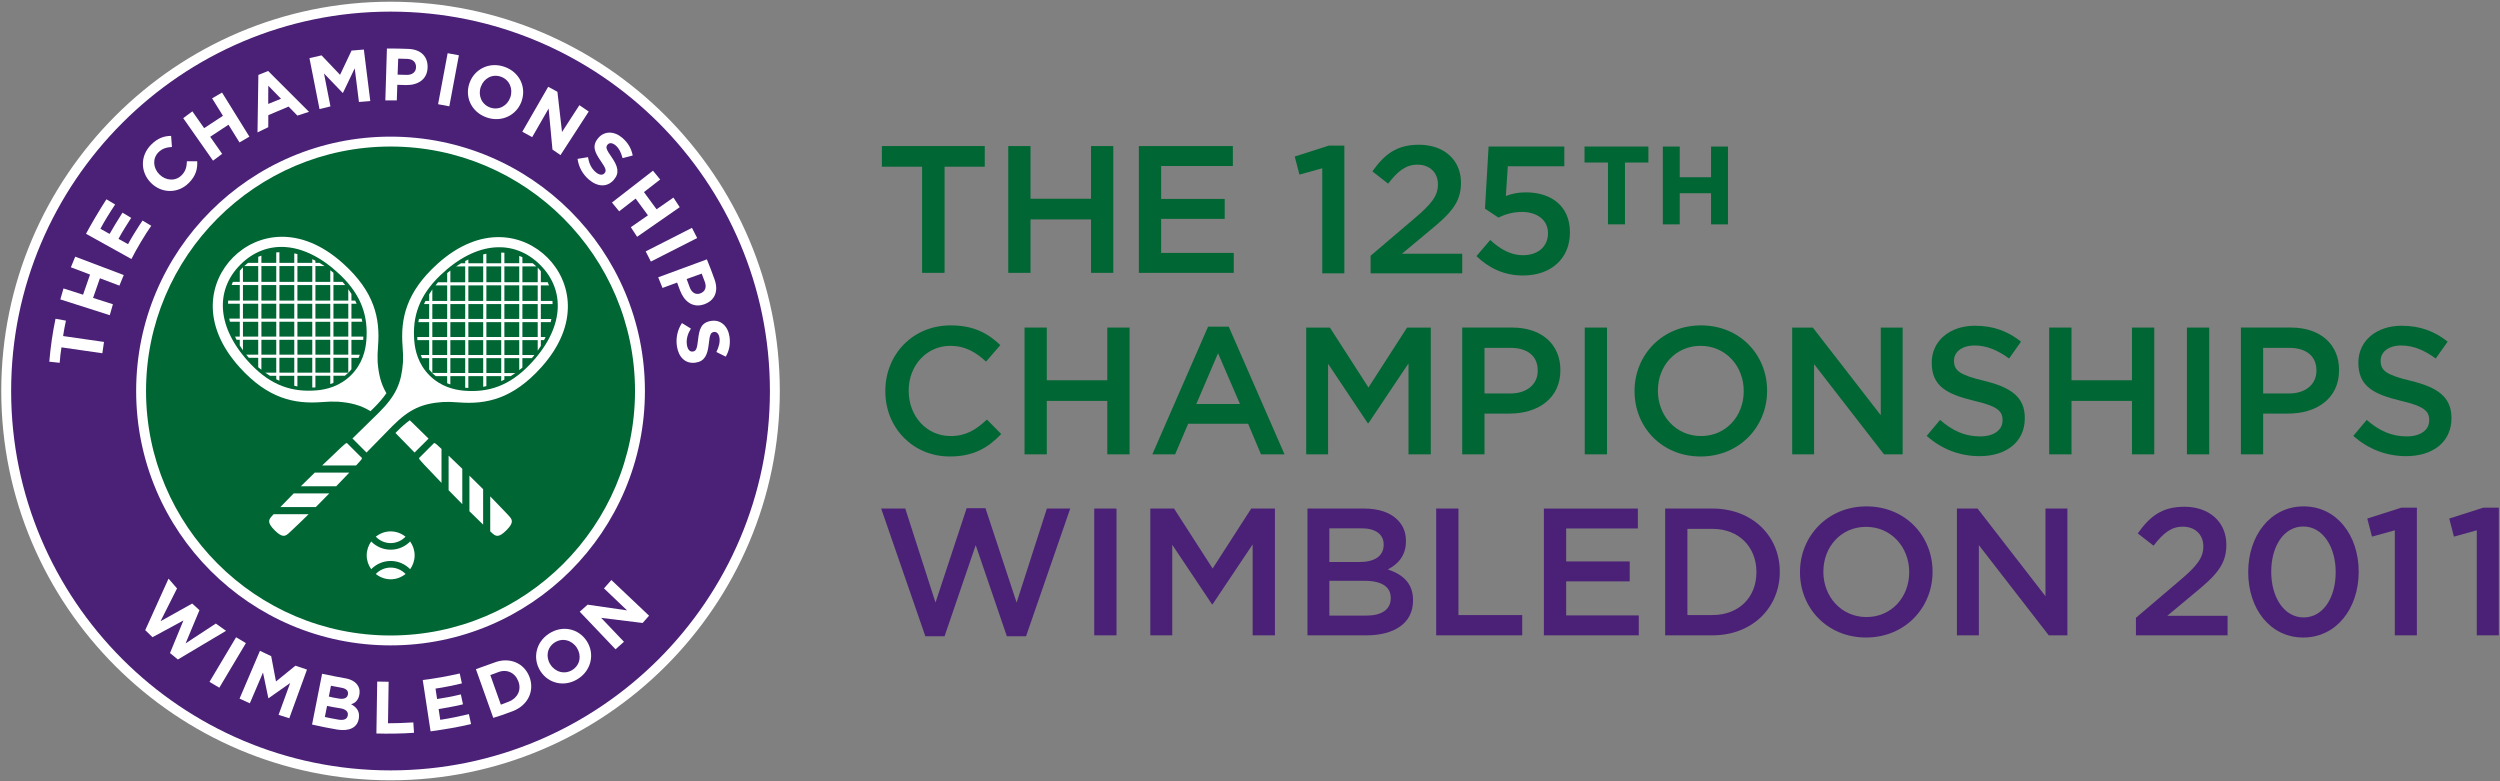 <?xml version="1.0" encoding="UTF-8" standalone="no"?>
<!-- Created with Inkscape (http://www.inkscape.org/) -->

<svg
   xmlns:dc="http://purl.org/dc/elements/1.1/"
   xmlns:cc="http://creativecommons.org/ns#"
   xmlns:rdf="http://www.w3.org/1999/02/22-rdf-syntax-ns#"
   xmlns:svg="http://www.w3.org/2000/svg"
   xmlns="http://www.w3.org/2000/svg"
   xmlns:sodipodi="http://sodipodi.sourceforge.net/DTD/sodipodi-0.dtd"
   xmlns:inkscape="http://www.inkscape.org/namespaces/inkscape"
   width="1000"
   height="312.42"
   id="svg4218"
   version="1.1"
   inkscape:version="0.48.5 r10040"
   sodipodi:docname="A.svg">
  <rect width="100%" height="100%" fill="#808080" stroke="none"/>
  <defs
     id="defs4220">
    <clipPath
       clipPathUnits="userSpaceOnUse"
       id="clipPath9895">
      <path
         inkscape:connector-curvature="0"
         d="m 1099.842,34.016 56.692,0 0,180.396 -56.692,0 0,-180.396 z"
         id="path9897" />
    </clipPath>
  </defs>
  <sodipodi:namedview
     id="base"
     pagecolor="#ffffff"
     bordercolor="#666666"
     borderopacity="1.0"
     inkscape:pageopacity="0.0"
     inkscape:pageshadow="2"
     inkscape:zoom="0.57558594"
     inkscape:cx="641.15585"
     inkscape:cy="18.851898"
     inkscape:document-units="px"
     inkscape:current-layer="layer1"
     showgrid="false"
     fit-margin-left="0.5"
     fit-margin-bottom="0.5"
     fit-margin-top="0.5"
     fit-margin-right="0.5"
     inkscape:window-width="1054"
     inkscape:window-height="1039"
     inkscape:window-x="859"
     inkscape:window-y="-21"
     inkscape:window-maximized="0" />
  <g
     inkscape:label="Layer 1"
     inkscape:groupmode="layer"
     id="layer1"
     transform="translate(-20.336,281.855)">
    <g
       id="g9879"
       transform="matrix(0,5.538,5.538,0,389.174,-215.173)">
      <path
         d="m 0,0 0,-2.905 -1.491,0 0,7.431 1.491,0 0,-2.903 7.666,0 L 7.666,0 0,0 z"
         style="fill:#006633;fill-opacity:1;fill-rule:nonzero;stroke:none"
         id="path9881"
         inkscape:connector-curvature="0" />
    </g>
    <g
       id="g9883"
       transform="matrix(0,5.538,5.538,0,423.64,-223.429)">
      <path
         d="m 0,0 0,1.608 3.806,0 0,4.37 -3.806,0 0,1.608 9.157,0 0,-1.608 -3.859,0 0,-4.37 3.859,0 L 9.157,0 0,0 z"
         style="fill:#006633;fill-opacity:1;fill-rule:nonzero;stroke:none"
         id="path9885"
         inkscape:connector-curvature="0" />
    </g>
    <g
       id="g9887"
       transform="matrix(0,5.538,5.538,0,475.877,-223.429)">
      <path
         d="m 0,0 0,6.79 1.439,0 0,-5.18 2.381,0 0,4.591 1.439,0 0,-4.591 2.459,0 0,5.246 1.439,0 L 9.157,0 0,0 z"
         style="fill:#006633;fill-opacity:1;fill-rule:nonzero;stroke:none"
         id="path9889"
         inkscape:connector-curvature="0" />
    </g>
    <g
       id="g9891"
       transform="matrix(0,5.538,5.538,0,-167.539,-6372.094)">
      <g
         id="g9893"
         clip-path="url(#clipPath9895)">
        <g
           id="g9899"
           transform="translate(1155.719,62.133)">
          <path
             d="m 0,0 c 0,-15.333 -12.428,-27.761 -27.759,-27.761 -15.331,0 -27.759,12.428 -27.759,27.761 0,15.33 12.428,27.758 27.759,27.758 C -12.428,27.758 0,15.33 0,0"
             style="fill:#4b2177;fill-opacity:1;fill-rule:nonzero;stroke:none"
             id="path9901"
             inkscape:connector-curvature="0" />
        </g>
        <g
           id="g9903"
           transform="translate(1100.557,62.133)">
          <path
             d="m 0,0 c 0,-15.11 12.292,-27.404 27.403,-27.404 15.11,0 27.402,12.294 27.402,27.404 0,15.109 -12.292,27.401 -27.402,27.401 C 12.292,27.401 0,15.109 0,0 m 55.52,0 c 0,-15.505 -12.614,-28.117 -28.117,-28.117 -15.504,0 -28.118,12.612 -28.118,28.117 0,15.504 12.614,28.116 28.118,28.116 C 42.906,28.116 55.52,15.504 55.52,0"
             style="fill:#ffffff;fill-opacity:1;fill-rule:nonzero;stroke:none"
             id="path9905"
             inkscape:connector-curvature="0" />
        </g>
        <g
           id="g9907"
           transform="translate(1145.975,62.131)">
          <path
             d="m 0,0 c 0,-9.932 -8.08,-18.014 -18.016,-18.014 -9.933,0 -18.015,8.082 -18.015,18.014 0,9.935 8.082,18.017 18.015,18.017 C -8.08,18.017 0,9.935 0,0"
             style="fill:#006633;fill-opacity:1;fill-rule:nonzero;stroke:none"
             id="path9909"
             inkscape:connector-curvature="0" />
        </g>
        <g
           id="g9911"
           transform="translate(1109.587,62.131)">
          <path
             d="m 0,0 c 0,-10.146 8.226,-18.372 18.371,-18.372 10.149,0 18.375,8.226 18.375,18.372 0,10.148 -8.226,18.375 -18.375,18.375 C 8.226,18.375 0,10.148 0,0 m 0.715,0 c 0,9.739 7.922,17.66 17.656,17.66 9.738,0 17.66,-7.921 17.66,-17.66 0,-9.735 -7.922,-17.658 -17.66,-17.658 C 8.637,-17.658 0.715,-9.735 0.715,0"
             style="fill:#ffffff;fill-opacity:1;fill-rule:nonzero;stroke:none"
             id="path9913"
             inkscape:connector-curvature="0" />
        </g>
        <g
           id="g9915"
           transform="translate(1141.513,46.097)">
          <path
             d="M 0,0 0.707,0.614 3.075,-0.577 1.798,1.709 2.276,2.235 4.677,1.232 3.243,3.415 3.768,4.155 5.839,0.674 5.374,0.107 3.022,1.075 4.229,-1.157 3.72,-1.682 0,0 z"
             style="fill:#ffffff;fill-opacity:1;fill-rule:nonzero;stroke:none"
             id="path9917"
             inkscape:connector-curvature="0" />
        </g>
        <g
           id="g9919"
           transform="translate(1145.746,50.976)">
          <path
             d="M 0,0 0.422,0.709 3.644,-1.211 3.222,-1.92 0,0 z"
             style="fill:#ffffff;fill-opacity:1;fill-rule:nonzero;stroke:none"
             id="path9921"
             inkscape:connector-curvature="0" />
        </g>
        <g
           id="g9923"
           transform="translate(1146.726,52.7)">
          <path
             d="M 0,0 0.385,0.812 2.214,1.159 1.075,2.561 1.356,3.398 4.872,2.119 4.624,1.346 2.325,2.183 3.421,0.626 3.413,0.606 1.567,0.221 3.791,-0.73 3.452,-1.472 0,0 z"
             style="fill:#ffffff;fill-opacity:1;fill-rule:nonzero;stroke:none"
             id="path9925"
             inkscape:connector-curvature="0" />
        </g>
        <g
           id="g9927"
           transform="translate(1150.175,58.409)">
          <path
             d="m 0,0 c 0.06,0.349 -0.031,0.606 -0.306,0.647 l -0.01,0.002 C -0.562,0.684 -0.723,0.529 -0.785,0.17 -0.847,-0.19 -0.903,-0.475 -0.926,-0.581 -0.823,-0.604 -0.227,-0.715 -0.147,-0.734 -0.085,-0.508 -0.06,-0.349 0,0 M 1.528,0 C 1.579,0.36 1.484,0.597 1.209,0.637 L 1.197,0.639 C 0.949,0.674 0.765,0.496 0.703,0.099 0.657,-0.207 0.591,-0.577 0.529,-0.862 0.649,-0.887 1.238,-1 1.329,-1.021 1.385,-0.783 1.447,-0.467 1.528,0 m -3.32,-1.219 c 0.145,0.663 0.246,1.236 0.316,1.612 0.062,0.425 0.226,0.742 0.47,0.924 0.194,0.146 0.415,0.2 0.671,0.163 L -0.326,1.478 C 0.091,1.416 0.333,1.18 0.405,0.874 0.63,1.279 0.92,1.509 1.416,1.435 L 1.426,1.434 C 2.106,1.335 2.373,0.736 2.243,-0.105 2.141,-0.703 2.022,-1.304 1.877,-1.945 l -3.669,0.726 z"
             style="fill:#ffffff;fill-opacity:1;fill-rule:nonzero;stroke:none"
             id="path9929"
             inkscape:connector-curvature="0" />
        </g>
        <g
           id="g9931"
           transform="translate(1148.946,61.17)">
          <path
             d="m 0,0 0.014,0.825 c 0,0 2.873,-0.042 2.999,-0.046 C 3.016,1.224 2.991,2.019 2.951,2.608 3.185,2.621 3.7,2.658 3.7,2.658 3.764,1.771 3.776,0.732 3.751,-0.058 L 0,0 z"
             style="fill:#ffffff;fill-opacity:1;fill-rule:nonzero;stroke:none"
             id="path9933"
             inkscape:connector-curvature="0" />
        </g>
        <g
           id="g9935"
           transform="translate(1148.834,64.459)">
          <path
             d="m 0,0 c -0.11,0.893 -0.252,1.705 -0.473,2.671 0,0 0.605,0.132 0.717,0.156 C 0.351,2.412 0.548,1.461 0.62,0.922 L 1.374,1.036 C 1.296,1.558 1.188,2.145 1.04,2.753 L 1.757,2.906 C 1.877,2.437 2.005,1.709 2.1,1.147 L 2.877,1.265 C 2.768,1.96 2.639,2.594 2.464,3.334 L 3.183,3.489 C 3.413,2.518 3.568,1.575 3.708,0.566 L 0,0 z"
             style="fill:#ffffff;fill-opacity:1;fill-rule:nonzero;stroke:none"
             id="path9937"
             inkscape:connector-curvature="0" />
        </g>
        <g
           id="g9939"
           transform="translate(1150.38,70.713)">
          <path
             d="m 0,0 c -0.254,0.601 -0.835,0.891 -1.455,0.649 l -0.01,-0.004 c -0.619,-0.24 -0.889,-0.833 -0.645,-1.462 0,0 0.148,-0.374 0.206,-0.557 0.124,0.047 2.138,0.762 2.138,0.762 0,0 -0.112,0.321 -0.234,0.612 m -2.33,-2.414 -0.475,1.327 c -0.426,1.099 0.033,2.153 1.019,2.534 l 0.01,0.004 C -0.792,1.833 0.267,1.37 0.694,0.269 0.936,-0.353 1.069,-0.756 1.188,-1.161 L -2.33,-2.414 z"
             style="fill:#ffffff;fill-opacity:1;fill-rule:nonzero;stroke:none"
             id="path9941"
             inkscape:connector-curvature="0" />
        </g>
        <g
           id="g9943"
           transform="translate(1146.504,75.589)">
          <path
             d="M 0,0 -0.008,-0.006 C -0.548,-0.356 -0.742,-1.042 -0.38,-1.6 -0.019,-2.158 0.672,-2.261 1.213,-1.91 L 1.22,-1.904 C 1.761,-1.556 1.955,-0.868 1.594,-0.31 1.232,0.248 0.54,0.349 0,0 m 1.699,-2.623 -0.01,-0.006 c -0.895,-0.579 -2.084,-0.349 -2.714,0.624 -0.63,0.97 -0.356,2.139 0.539,2.718 l 0.009,0.006 C 0.418,1.298 1.61,1.067 2.24,0.095 2.867,-0.878 2.594,-2.044 1.699,-2.623"
             style="fill:#ffffff;fill-opacity:1;fill-rule:nonzero;stroke:none"
             id="path9945"
             inkscape:connector-curvature="0" />
        </g>
        <g
           id="g9947"
           transform="translate(1143.9,75.798)">
          <path
             d="M 0,0 -0.508,0.568 -0.095,3.419 -1.684,1.751 -2.288,2.284 0.289,5.008 0.814,4.543 0.446,1.548 2.172,3.193 2.716,2.586 0,0 z"
             style="fill:#ffffff;fill-opacity:1;fill-rule:nonzero;stroke:none"
             id="path9949"
             inkscape:connector-curvature="0" />
        </g>
        <g
           id="g9951"
           transform="translate(1124.807,38.365)">
          <path
             d="m 0,0 c 0.312,-0.054 0.715,-0.101 1.116,-0.13 l -0.08,-0.75 c -1.05,0.088 -2.111,0.241 -3.101,0.45 l 0.135,0.752 c 0.345,-0.072 0.865,-0.177 1.114,-0.204 0.02,0.134 0.425,2.953 0.425,2.953 L 0.426,2.952 C 0.426,2.952 0.035,0.246 0,0"
             style="fill:#ffffff;fill-opacity:1;fill-rule:nonzero;stroke:none"
             id="path9953"
             inkscape:connector-curvature="0" />
        </g>
        <g
           id="g9955"
           transform="translate(1116.604,40.137)">
          <path
             d="m 0,0 c -0.637,0.335 -1.72,0.978 -2.491,1.474 l 0.377,0.63 C -1.529,1.713 -0.87,1.304 -0.36,1.04 l 0.37,0.665 c -0.436,0.244 -0.955,0.564 -1.535,0.928 l 0.376,0.629 C -0.651,2.943 -0.097,2.59 0.366,2.346 L 0.75,3.036 C 0.362,3.235 -0.455,3.743 -0.955,4.082 l 0.376,0.63 C 0.05,4.268 1.112,3.636 1.823,3.28 L 0,0 z"
             style="fill:#ffffff;fill-opacity:1;fill-rule:nonzero;stroke:none"
             id="path9957"
             inkscape:connector-curvature="0" />
        </g>
        <g
           id="g9959"
           transform="translate(1112.939,44.841)">
          <path
             d="m 0,0 -0.008,-0.008 c -0.749,-0.755 -1.935,-0.812 -2.755,0 C -3.264,0.49 -3.4,0.955 -3.406,1.443 l 0.8,0.06 c 0.022,-0.389 0.117,-0.711 0.384,-0.974 0.449,-0.446 1.141,-0.393 1.594,0.064 L -0.62,0.6 c 0.451,0.458 0.513,1.149 0.056,1.603 -0.304,0.302 -0.612,0.364 -1.009,0.381 l 0,0.746 C -1.007,3.352 -0.523,3.233 -0.01,2.724 0.775,1.947 0.757,0.765 0,0"
             style="fill:#ffffff;fill-opacity:1;fill-rule:nonzero;stroke:none"
             id="path9961"
             inkscape:connector-curvature="0" />
        </g>
        <g
           id="g9963"
           transform="translate(1106.85,54.221)">
          <path
             d="M 0,0 -0.94,-0.918 0.376,-0.924 0,0 z M -1.72,-1.635 -2.005,-0.928 0.945,2.023 1.217,1.182 0.566,0.548 1.186,-0.916 2.054,-0.92 2.431,-1.697 -1.72,-1.635 z"
             style="fill:#ffffff;fill-opacity:1;fill-rule:nonzero;stroke:none"
             id="path9965"
             inkscape:connector-curvature="0" />
        </g>
        <g
           id="g9967"
           transform="translate(1103.917,56.276)">
          <path
             d="M 0,0 -0.2,0.874 1.205,2.21 -0.546,3.04 -0.62,3.929 3.1,4.394 3.167,3.574 0.736,3.27 2.507,2.42 2.509,2.398 1.108,1.05 3.487,1.517 3.679,0.726 0,0 z"
             style="fill:#ffffff;fill-opacity:1;fill-rule:nonzero;stroke:none"
             id="path9969"
             inkscape:connector-curvature="0" />
        </g>
        <g
           id="g9971"
           transform="translate(1105.128,63.295)">
          <path
             d="m 0,0 c 0.01,0.411 -0.207,0.662 -0.529,0.678 l -0.012,0 C -0.909,0.694 -1.139,0.461 -1.157,0.05 L -1.174,-0.608 -0.019,-0.653 0,0 z m -1.906,-1.424 0.005,0.808 0.024,0.753 c 0.042,0.971 0.625,1.409 1.358,1.376 l 0.011,0 C 0.358,1.474 0.752,0.781 0.734,-0.06 l -0.019,-0.614 1.125,-0.035 0,-0.829 -3.746,0.114 z"
             style="fill:#ffffff;fill-opacity:1;fill-rule:nonzero;stroke:none"
             id="path9973"
             inkscape:connector-curvature="0" />
        </g>
        <g
           id="g9975"
           transform="translate(1120.485,83.747)">
          <path
             d="M 0,0 C 0.384,0.145 0.537,0.442 0.43,0.744 L 0.426,0.754 C 0.302,1.102 0,1.228 -0.389,1.093 L -1.004,0.86 -0.614,-0.227 0,0 z m -2.034,1.234 0.752,0.298 0.707,0.26 C 0.339,2.115 0.965,1.74 1.209,1.048 L 1.213,1.036 C 1.501,0.219 1.004,-0.405 0.217,-0.703 L -0.358,-0.916 0.031,-1.97 -0.738,-2.282 -2.034,1.234 z"
             style="fill:#ffffff;fill-opacity:1;fill-rule:nonzero;stroke:none"
             id="path9977"
             inkscape:connector-curvature="0" />
        </g>
        <g
           id="g9979"
           transform="translate(1103.56,66.257)">
          <path
             d="M 0,0 0.151,0.812 3.836,0.122 3.685,-0.69 0,0 z"
             style="fill:#ffffff;fill-opacity:1;fill-rule:nonzero;stroke:none"
             id="path9981"
             inkscape:connector-curvature="0" />
        </g>
        <g
           id="g9983"
           transform="translate(1106.761,70.779)">
          <path
             d="m 0,0 -0.01,0.004 c -0.606,0.215 -1.269,-0.051 -1.491,-0.676 -0.223,-0.626 0.118,-1.236 0.724,-1.451 l 0.01,-0.004 c 0.604,-0.215 1.267,0.05 1.49,0.676 C 0.945,-0.825 0.604,-0.215 0,0 m -1.046,-2.943 -0.01,0.004 c -1.005,0.357 -1.546,1.441 -1.158,2.532 0.387,1.091 1.478,1.583 2.481,1.226 L 0.279,0.816 C 1.283,0.459 1.823,-0.626 1.436,-1.717 1.048,-2.807 -0.043,-3.301 -1.046,-2.943"
             style="fill:#ffffff;fill-opacity:1;fill-rule:nonzero;stroke:none"
             id="path9985"
             inkscape:connector-curvature="0" />
        </g>
        <g
           id="g9987"
           transform="translate(1105.986,73.52)">
          <path
             d="M 0,0 0.362,0.666 3.266,0.998 1.329,2.253 1.788,2.927 4.934,0.889 4.535,0.308 1.571,0.031 3.638,-1.158 3.247,-1.871 0,0 z"
             style="fill:#ffffff;fill-opacity:1;fill-rule:nonzero;stroke:none"
             id="path9989"
             inkscape:connector-curvature="0" />
        </g>
        <g
           id="g9991"
           transform="translate(1111.193,75.641)">
          <path
             d="m 0,0 -0.124,0.752 c 0.43,0.073 0.796,0.226 1.077,0.552 0.219,0.256 0.25,0.498 0.085,0.641 L 1.029,1.951 C 0.87,2.088 0.705,2.061 0.174,1.689 -0.465,1.244 -0.942,1.011 -1.507,1.498 l -0.008,0.005 c -0.515,0.446 -0.5,1.153 0,1.734 0.357,0.415 0.792,0.657 1.271,0.746 L -0.052,3.251 C -0.444,3.15 -0.763,2.993 -0.969,2.753 -1.176,2.513 -1.174,2.292 -1.036,2.176 l 0.007,-0.008 c 0.188,-0.161 0.353,-0.093 0.903,0.29 0.647,0.448 1.133,0.595 1.629,0.167 L 1.513,2.619 C 2.077,2.133 2.022,1.428 1.494,0.816 1.124,0.384 0.599,0.079 0,0"
             style="fill:#ffffff;fill-opacity:1;fill-rule:nonzero;stroke:none"
             id="path9993"
             inkscape:connector-curvature="0" />
        </g>
        <g
           id="g9995"
           transform="translate(1112.048,81.087)">
          <path
             d="M 0,0 0.635,0.521 1.544,-0.651 2.788,0.261 1.941,1.478 2.635,1.933 4.773,-1.145 4.08,-1.598 3.222,-0.362 2.011,-1.252 2.933,-2.441 2.298,-2.962 0,0 z"
             style="fill:#ffffff;fill-opacity:1;fill-rule:nonzero;stroke:none"
             id="path9997"
             inkscape:connector-curvature="0" />
        </g>
        <g
           id="g9999"
           transform="translate(1108.251,47.158)">
          <path
             d="M 0,0 -0.49,0.661 0.724,1.512 -0.169,2.87 -1.43,2.087 -1.848,2.804 1.337,4.78 1.755,4.064 0.475,3.271 1.346,1.948 2.58,2.812 3.071,2.153 0,0 z"
             style="fill:#ffffff;fill-opacity:1;fill-rule:nonzero;stroke:none"
             id="path10001"
             inkscape:connector-curvature="0" />
        </g>
        <g
           id="g10003"
           transform="translate(1121.343,38.283)">
          <path
             d="M 0,0 -0.791,0.227 -0.339,1.641 -1.794,2.146 -2.319,0.761 -3.086,1.075 -1.759,4.58 -0.994,4.266 -1.525,2.859 -0.107,2.364 0.351,3.797 1.141,3.57 0,0 z"
             style="fill:#ffffff;fill-opacity:1;fill-rule:nonzero;stroke:none"
             id="path10005"
             inkscape:connector-curvature="0" />
        </g>
        <g
           id="g10007"
           transform="translate(1116.176,83.904)">
          <path
             d="M 0,0 0.734,0.376 2.435,-2.968 1.699,-3.342 0,0 z"
             style="fill:#ffffff;fill-opacity:1;fill-rule:nonzero;stroke:none"
             id="path10009"
             inkscape:connector-curvature="0" />
        </g>
        <g
           id="g10011"
           transform="translate(1123.053,83.18)">
          <path
             d="M 0,0 0.399,0.647 C 0.773,0.42 1.149,0.297 1.573,0.359 1.906,0.407 2.088,0.57 2.057,0.787 L 2.055,0.796 C 2.024,1.004 1.883,1.091 1.24,1.161 0.463,1.242 -0.05,1.379 -0.157,2.116 L -0.159,2.127 C -0.258,2.799 0.219,3.324 0.978,3.435 1.519,3.514 2.005,3.412 2.425,3.164 L 2.09,2.488 C 1.728,2.666 1.385,2.757 1.071,2.712 0.759,2.666 0.616,2.499 0.643,2.319 l 0,-0.012 C 0.68,2.065 0.85,2.009 1.515,1.937 2.298,1.85 2.761,1.643 2.855,0.996 L 2.858,0.984 C 2.964,0.248 2.462,-0.248 1.662,-0.364 1.098,-0.447 0.504,-0.333 0,0"
             style="fill:#ffffff;fill-opacity:1;fill-rule:nonzero;stroke:none"
             id="path10013"
             inkscape:connector-curvature="0" />
        </g>
        <g
           id="g10015"
           transform="translate(1138.828,63.549)">
          <path
             d="m 0,0 c 0.366,-0.358 0.593,-0.854 0.593,-1.407 0,-0.552 -0.227,-1.049 -0.593,-1.406 0.283,-0.203 0.628,-0.325 1.002,-0.325 0.373,0 0.718,0.122 1.001,0.325 -0.366,0.357 -0.595,0.854 -0.595,1.406 0,0.553 0.229,1.05 0.595,1.407 C 1.72,0.201 1.375,0.324 1.002,0.324 0.628,0.324 0.283,0.201 0,0"
             style="fill:#ffffff;fill-opacity:1;fill-rule:nonzero;stroke:none"
             id="path10017"
             inkscape:connector-curvature="0" />
        </g>
        <g
           id="g10019"
           transform="translate(1138.946,62.142)">
          <path
             d="M 0,0 C -0.002,0.422 -0.18,0.802 -0.463,1.073 -0.699,0.779 -0.847,0.409 -0.847,0 c 0,-0.409 0.148,-0.779 0.384,-1.075 C -0.18,-0.804 -0.002,-0.424 0,0"
             style="fill:#ffffff;fill-opacity:1;fill-rule:nonzero;stroke:none"
             id="path10021"
             inkscape:connector-curvature="0" />
        </g>
        <g
           id="g10023"
           transform="translate(1140.713,62.142)">
          <path
             d="M 0,0 C 0.002,-0.424 0.18,-0.804 0.463,-1.075 0.699,-0.779 0.847,-0.409 0.847,0 0.847,0.409 0.699,0.779 0.463,1.075 0.18,0.804 0.002,0.424 0,0"
             style="fill:#ffffff;fill-opacity:1;fill-rule:nonzero;stroke:none"
             id="path10025"
             inkscape:connector-curvature="0" />
        </g>
        <g
           id="g10027"
           transform="translate(1136.344,54.174)">
          <path
             d="m 0,0 0,2.559 c -0.329,0.328 -0.661,0.655 -0.99,0.977 l 0,-2.571 C -0.657,0.634 -0.324,0.31 0,0"
             style="fill:#ffffff;fill-opacity:1;fill-rule:nonzero;stroke:none"
             id="path10029"
             inkscape:connector-curvature="0" />
        </g>
        <g
           id="g10031"
           transform="translate(1134.841,55.652)">
          <path
             d="m 0,0 0,2.555 c -0.341,0.332 -0.674,0.649 -0.988,0.948 l 0,-2.494 C -0.664,0.676 -0.333,0.337 0,0"
             style="fill:#ffffff;fill-opacity:1;fill-rule:nonzero;stroke:none"
             id="path10033"
             inkscape:connector-curvature="0" />
        </g>
        <g
           id="g10035"
           transform="translate(1136.96,53.595)">
          <path
             d="M 0,0 C 0.281,-0.26 0.48,-0.411 1.062,0.169 1.641,0.75 1.488,0.951 1.23,1.23 1.137,1.331 1.042,1.434 0.945,1.534 0.614,1.887 0.262,2.253 -0.103,2.621 l 0,-2.524 C -0.068,0.064 -0.033,0.031 0,0"
             style="fill:#ffffff;fill-opacity:1;fill-rule:nonzero;stroke:none"
             id="path10037"
             inkscape:connector-curvature="0" />
        </g>
        <g
           id="g10039"
           transform="translate(1133.27,59.707)">
          <path
             d="M 0,0 -0.047,0.043 C -0.138,0.13 -0.149,0.136 -0.24,0.219 -0.339,0.312 -0.403,0.36 -0.471,0.36 L -1.55,-0.721 c -0.002,-0.068 0.049,-0.131 0.14,-0.23 0.089,-0.095 0.098,-0.113 0.191,-0.211 l 0.045,-0.047 c 0.376,-0.397 0.796,-0.843 1.244,-1.306 L 0.068,-0.064 C 0.047,-0.043 0.021,-0.019 0,0"
             style="fill:#ffffff;fill-opacity:1;fill-rule:nonzero;stroke:none"
             id="path10041"
             inkscape:connector-curvature="0" />
        </g>
        <g
           id="g10043"
           transform="translate(1137.611,68.82)">
          <path
             d="m 0,0 -2.559,0 c -0.327,-0.329 -0.655,-0.663 -0.977,-0.99 l 2.571,0 C -0.633,-0.657 -0.31,-0.326 0,0"
             style="fill:#ffffff;fill-opacity:1;fill-rule:nonzero;stroke:none"
             id="path10045"
             inkscape:connector-curvature="0" />
        </g>
        <g
           id="g10047"
           transform="translate(1136.133,67.315)">
          <path
             d="m 0,0 -2.555,0 c -0.33,-0.341 -0.649,-0.674 -0.948,-0.988 l 2.496,0 C -0.674,-0.665 -0.337,-0.333 0,0"
             style="fill:#ffffff;fill-opacity:1;fill-rule:nonzero;stroke:none"
             id="path10049"
             inkscape:connector-curvature="0" />
        </g>
        <g
           id="g10051"
           transform="translate(1130.992,62.487)">
          <path
             d="M 0,0 1.414,1.381 0.405,2.391 -0.92,1.038 c 0.207,-0.292 0.467,-0.587 0.788,-0.91 L 0,0 z"
             style="fill:#ffffff;fill-opacity:1;fill-rule:nonzero;stroke:none"
             id="path10053"
             inkscape:connector-curvature="0" />
        </g>
        <g
           id="g10055"
           transform="translate(1138.191,69.436)">
          <path
             d="M 0,0 C 0.258,0.279 0.411,0.48 -0.169,1.062 -0.75,1.641 -0.949,1.488 -1.23,1.23 -1.331,1.137 -1.432,1.042 -1.534,0.945 -1.887,0.614 -2.253,0.26 -2.621,-0.103 l 2.526,0 C -0.064,-0.07 -0.033,-0.033 0,0"
             style="fill:#ffffff;fill-opacity:1;fill-rule:nonzero;stroke:none"
             id="path10057"
             inkscape:connector-curvature="0" />
        </g>
        <g
           id="g10059"
           transform="translate(1132.078,65.744)">
          <path
             d="M 0,0 -0.042,-0.045 C -0.13,-0.138 -0.135,-0.149 -0.219,-0.238 -0.31,-0.339 -0.36,-0.403 -0.358,-0.471 L 0.721,-1.55 c 0.068,-0.002 0.132,0.049 0.23,0.142 0.097,0.087 0.113,0.096 0.211,0.189 l 0.049,0.045 c 0.397,0.376 0.841,0.798 1.304,1.244 l -2.451,0 C 0.043,0.047 0.021,0.023 0,0"
             style="fill:#ffffff;fill-opacity:1;fill-rule:nonzero;stroke:none"
             id="path10061"
             inkscape:connector-curvature="0" />
        </g>
        <path
           d="m 1125.334,58.008 -1.073,0 0,1.073 1.073,0 0,-1.073 z m 1.3,-0.228 10e-4,-1.074 -1.075,0 0,1.074 1.074,0 z m 10e-4,-2.374 -1.075,0 0,1.073 1.075,0 0,-1.073 z m 0,-1.301 -1.075,0 0,1.075 1.075,0 0,-1.075 z m -1.301,-1.3 -1.073,0 0,1.073 1.073,0 0,-1.073 z m -1.302,-1.333 -1.073,0 0,1.104 1.073,0 0,-1.104 z m -2.374,1.104 1.073,0 0,-1.104 -1.073,0 0,1.104 z m -1.352,0 1.124,0 0,-1.104 -1.124,0 0,1.104 z m -1.371,1.302 1.143,0 0,-1.073 -1.143,0 0,1.073 z m 0,1.302 1.143,0 0,-1.073 -1.143,0 0,1.073 z m 0,1.3 1.143,0 0,-1.073 -1.143,0 0,1.073 z m 1.371,1.3 1.124,0 0,-1.073 -1.124,0 0,1.073 z m 1.352,1.301 1.073,0 0,-1.073 -1.073,0 0,1.073 z m 2.374,-2.375 -1.073,0 0,1.073 1.073,0 0,-1.073 z m 0.228,-0.226 1.073,0 0,-1.073 -1.073,0 0,1.073 z m 0,-1.3 1.073,0 0,-1.075 -1.073,0 0,1.075 z m -2.83,-1.074 -1.124,0 0,1.073 1.124,0 0,-1.073 z m 0,1.3 -1.124,0 0,1.073 1.124,0 0,-1.073 z m 1.302,0 -1.073,0 0,1.073 1.073,0 0,-1.073 z m -1.074,-1.3 0,1.074 1.074,0 0,-1.075 -1.074,0.001 z m 1.3,1.074 1.073,0 0,-1.075 -1.073,0 0,1.075 z m 1.074,0.226 -1.073,0 0,1.073 1.073,0 0,-1.073 z m -1.3,1.3 -1.073,0 0,1.073 1.073,0 0,-1.073 z m -2.426,-2.828 1.124,0 0,-1.073 -1.124,0 0,1.073 z m 1.352,0 1.073,0 0,-1.073 -1.073,0 0,1.073 z m 1.3,0 1.073,0 0,-1.073 -1.073,0 0,1.073 z m 2.376,2.828 -1.073,0 0,1.073 1.073,0 0,-1.073 z m -1.302,1.302 -1.073,0 0,1.073 1.073,0 0,-1.073 z m 0.228,2.153 c -0.075,0.007 -0.151,0.005 -0.228,0.009 l 0,-0.862 -1.074,0 0,0.785 c -0.075,-0.014 -0.151,-0.029 -0.226,-0.047 l 0,-0.738 -1.074,0 0,0.376 c -0.075,-0.035 -0.153,-0.068 -0.228,-0.105 l 0,-0.271 -0.482,0 c -0.119,-0.072 -0.233,-0.145 -0.347,-0.227 l 0.829,0 0,-1.073 -1.124,0 0,0.847 c -0.077,-0.062 -0.153,-0.122 -0.228,-0.188 l 0,-0.659 -0.657,0 c -0.064,-0.075 -0.124,-0.151 -0.184,-0.228 l 0.841,0 0,-1.074 -1.143,0 0,0.661 c -0.08,-0.12 -0.157,-0.24 -0.229,-0.362 l 0,-0.299 -0.161,0 c -0.039,-0.075 -0.073,-0.151 -0.108,-0.226 l 0.269,0 0,-1.074 -0.635,0 c -0.02,-0.075 -0.037,-0.151 -0.053,-0.226 l 0.688,0 0,-1.074 -0.769,0 c 0,-0.077 0,-0.153 0.01,-0.228 l 0.759,0 0,-1.073 -0.523,0 c 0.027,-0.078 0.052,-0.153 0.085,-0.229 l 0.438,0 0,-0.742 c 0.07,-0.091 0.149,-0.178 0.229,-0.263 l 0,1.005 1.143,0 0,-1.104 -1.054,0 c 0.081,-0.084 0.168,-0.157 0.257,-0.229 l 0.797,0 0,-0.498 c 0.075,-0.033 0.153,-0.06 0.228,-0.089 l 0,0.587 1.124,0 0,-0.839 c 0.075,-0.006 0.153,-0.006 0.228,-0.008 l 0,0.847 1.074,0 0,-0.761 c 0.075,0.013 0.151,0.033 0.226,0.05 l 0,0.711 1.074,0 0,-0.341 c 0.077,0.035 0.153,0.072 0.228,0.109 l 0,0.232 0.415,0 c 0.118,0.072 0.234,0.147 0.349,0.229 l -0.764,0 0,1.104 1.074,0 0,-0.87 c 0.075,0.062 0.153,0.122 0.226,0.188 l 0,0.682 0.682,0 c 0.064,0.076 0.122,0.151 0.182,0.229 l -0.864,0 0,1.073 1.075,0 0,-0.798 c 0.08,0.114 0.156,0.23 0.227,0.346 l 0,0.452 0.25,0 c 0.039,0.075 0.072,0.151 0.107,0.227 l -0.357,0 0,1.075 0.721,0 c 0.017,0.075 0.035,0.151 0.048,0.226 l -0.769,0 0,1.074 0.849,0 c 0,0.075 0,0.151 -0.01,0.226 l -0.841,0 0,1.074 0.599,0 c -0.029,0.075 -0.054,0.153 -0.087,0.228 l -0.512,0 0,0.822 c -0.071,0.085 -0.141,0.17 -0.223,0.251 l 0,0 0,-1.073 -1.074,0 0,1.073 1.074,0 0,0.006 c 0,0.002 0,0.002 0,0.004 -0.078,0.078 -0.163,0.147 -0.248,0.217 l -0.824,0 0,0.519 c -0.073,0.033 -0.151,0.058 -0.226,0.088 l 0,-0.607 -1.074,0 0,0.853 z"
           style="fill:#ffffff;fill-opacity:1;fill-rule:nonzero;stroke:none"
           id="path10063"
           inkscape:connector-curvature="0" />
        <g
           id="g10065"
           transform="translate(1124.334,60.382)">
          <path
             d="m 0,0 c 0.67,-0.056 1.656,-0.273 2.478,-1.099 0.823,-0.825 1.042,-1.807 1.1,-2.477 0.153,-1.779 -0.354,-3.294 -1.871,-4.749 -2.625,-2.52 -5.368,-2.615 -7.217,-0.761 -1.848,1.854 -1.757,4.589 0.762,7.214 C -3.292,-0.355 -1.776,0.155 0,0 M 1.505,0.817 C 1.166,0.804 0.794,0.814 0.382,0.848 -1.629,1.007 -3.541,0.591 -5.583,-1.674 c -2.825,-3.136 -2.17,-6.223 -0.454,-7.939 1.719,-1.716 4.803,-2.373 7.939,0.453 2.265,2.042 2.683,3.954 2.523,5.963 -0.033,0.415 -0.045,0.787 -0.029,1.124 0.069,0.957 0.253,1.67 0.687,2.375 L 4.804,0.587 C 4.438,0.951 4.111,1.228 3.784,1.451 3.109,1.056 2.422,0.885 1.505,0.817"
             style="fill:#ffffff;fill-opacity:1;fill-rule:nonzero;stroke:none"
             id="path10067"
             inkscape:connector-curvature="0" />
        </g>
        <g
           id="g10069"
           transform="translate(1127.935,67.427)">
          <path
             d="m 0,0 c -0.058,-0.67 -0.277,-1.652 -1.099,-2.478 -0.823,-0.825 -1.809,-1.042 -2.479,-1.1 -1.777,-0.153 -3.292,0.356 -4.749,1.873 -2.518,2.625 -2.609,5.361 -0.761,7.215 1.848,1.854 4.592,1.759 7.217,-0.762 C -0.355,3.293 0.155,1.778 0,0 m -1.676,5.583 c -3.136,2.827 -6.22,2.17 -7.937,0.454 -1.716,-1.717 -2.373,-4.803 0.451,-7.939 2.044,-2.265 3.956,-2.682 5.965,-2.523 0.415,0.035 0.787,0.045 1.124,0.031 1.517,-0.112 2.412,-0.496 3.653,-1.738 L 3.453,-8.046 4.47,-7.031 2.554,-5.157 C 1.322,-3.923 0.928,-3.022 0.818,-1.503 0.804,-1.166 0.814,-0.794 0.847,-0.38 1.008,1.629 0.589,3.541 -1.676,5.583"
             style="fill:#ffffff;fill-opacity:1;fill-rule:nonzero;stroke:none"
             id="path10071"
             inkscape:connector-curvature="0" />
        </g>
        <path
           d="m 1122.755,71.656 -1.073,0 0,1.106 1.073,0 0,-1.106 z m 1.302,0 -1.073,0 0,1.106 1.073,0 0,-1.106 z m 1.3,-1.301 -1.073,0 0,1.073 1.073,0 0,-1.073 z m 1.302,-1.3 -1.073,0 0,1.073 1.073,0 0,-1.073 z m 0,-1.302 -1.073,0 0,1.073 1.073,0 0,-1.073 z m 0,-1.3 -1.073,0 0,1.073 1.073,0 0,-1.073 z m -1.302,-1.302 -1.073,0 0,1.073 1.073,0 0,-1.073 z m -2.373,1.073 1.073,0 0,-1.073 -1.073,0 0,1.073 z m -1.302,0 1.073,0 0,-1.073 -1.073,0 0,1.073 z m -1.352,1.302 1.126,0 0,-1.073 -1.126,0 0,1.073 z m -1.372,1.3 1.145,0 0,-1.073 -1.145,0 0,1.073 z m 0,1.3 1.145,0 0,-1.071 -1.145,0 0,1.071 z m 0,1.302 1.145,0 0,-1.073 -1.145,0 0,1.073 z m 2.497,-1.073 -1.126,0 0,1.073 1.126,0 0,-1.073 z m 2.602,-1.3 -1.073,0 0,1.071 1.073,0.002 0,-1.073 z m 0.227,-0.229 1.073,0 0,-1.073 -1.073,0 0,1.073 z m -0.227,-1.073 -1.073,0 0,1.073 1.073,0 0,-1.073 z m -2.375,1.073 1.073,0 0,-1.073 -1.073,0 0,1.073 z m 1.073,0.229 -1.073,0 0,1.071 1.073,0 0,-1.071 z m -1.3,0 -1.126,0 0,1.071 1.126,0 0,-1.071 z m -1.125,-0.229 1.126,0 0,-1.073 -1.126,0 0,1.073 z m 1.352,-1.3 1.073,0 0,-1.073 -1.073,0 0,1.073 z m 1.302,0 1.073,0 0,-1.073 -1.073,0 0,1.073 z m 1.3,0 1.073,0 0,-1.073 -1.073,0 0,1.073 z m 1.073,1.529 -1.073,0 0,1.073 1.073,0 0,-1.073 z m -1.3,1.3 -1.073,0 0,1.073 1.073,0 0,-1.073 z m -1.302,0 -1.073,0 0,1.073 1.073,0 0,-1.073 z m -2.425,2.408 1.126,0 0,-1.106 -1.126,0 0,1.106 z m 1.352,0.226 0,0.847 c -0.076,-0.002 -0.153,-0.002 -0.227,-0.008 l 0,-0.839 -1.125,0 0,0.587 c -0.076,-0.029 -0.153,-0.056 -0.227,-0.089 l 0,-0.498 -0.798,0 c -0.087,-0.071 -0.175,-0.145 -0.258,-0.226 l 1.056,0 0,-1.107 -1.145,0 0,1.006 c -0.08,-0.085 -0.157,-0.172 -0.227,-0.263 l 0,-0.743 -0.439,0 c -0.033,-0.073 -0.059,-0.151 -0.086,-0.228 l 0.525,0 0,-1.073 -0.761,0 c -0.01,-0.074 -0.01,-0.151 -0.01,-0.229 l 0.771,0 0,-1.071 -0.687,0 c 0.013,-0.076 0.031,-0.153 0.05,-0.229 l 0.637,0 0,-1.073 -0.269,0 c 0.035,-0.076 0.068,-0.151 0.106,-0.227 l 0.163,0 0,-0.298 c 0.07,-0.122 0.147,-0.242 0.227,-0.362 l 0,0.66 1.145,0 0,-1.073 -0.843,0 c 0.06,-0.078 0.12,-0.153 0.184,-0.229 l 0.659,0 0,-0.658 c 0.074,-0.066 0.151,-0.126 0.227,-0.188 l 0,0.846 1.125,0 0,-1.073 -0.831,0 c 0.114,-0.081 0.23,-0.155 0.347,-0.227 l 0.484,0 0,-0.271 c 0.074,-0.037 0.151,-0.07 0.227,-0.104 l 0,0.375 1.073,-0.002 0,-0.736 c 0.078,-0.017 0.151,-0.033 0.229,-0.046 l 0,0.782 1.073,0 0,-0.86 c 0.075,0.004 0.153,0.002 0.227,0.01 l 0,0.85 1.073,0 0,-0.604 c 0.075,0.029 0.153,0.054 0.228,0.087 l 0,0.517 0.824,0 c 0.083,0.072 0.168,0.14 0.246,0.219 0,0 0,0.002 0,0.002 l 0,0.008 -1.074,0 0,1.073 1.074,0 0,-1.073 0.01,0 c 0.079,0.079 0.151,0.167 0.22,0.252 l 0,0.821 0.512,0 c 0.033,0.074 0.058,0.151 0.087,0.229 l -0.599,0 0,1.073 0.841,0 c 0.01,0.074 0.01,0.151 0.01,0.227 l -0.849,0 0,1.073 0.77,0 c -0.014,0.076 -0.032,0.151 -0.049,0.229 l -0.721,0 0,1.073 0.357,0 c -0.035,0.076 -0.068,0.151 -0.107,0.227 l -0.25,0 0,0.451 c -0.071,0.116 -0.147,0.232 -0.226,0.347 l 0,-0.798 -1.074,0 0,1.073 0.864,0 c -0.062,0.077 -0.12,0.153 -0.183,0.228 l -0.681,0 0,0.682 c -0.075,0.066 -0.151,0.126 -0.228,0.188 l 0,-0.87 -1.073,0 0,1.107 0.763,0 c -0.115,0.079 -0.231,0.155 -0.347,0.226 l -0.416,0 0,0.233 c -0.076,0.037 -0.152,0.073 -0.227,0.108 l 0,-0.341 -1.073,0 0,0.711 c -0.078,0.018 -0.153,0.037 -0.229,0.051 l 0,-0.762 -1.073,0 z"
           style="fill:#ffffff;fill-opacity:1;fill-rule:nonzero;stroke:none"
           id="path10073"
           inkscape:connector-curvature="0" />
        <g
           id="g10075"
           transform="translate(1111.872,129.429)">
          <path
             d="m 0,0 0.458,-1.649 -1.307,-0.339 -0.786,2.459 0,1.125 9.222,0 L 7.587,0 0,0 z"
             style="fill:#006633;fill-opacity:1;fill-rule:nonzero;stroke:none"
             id="path10077"
             inkscape:connector-curvature="0" />
        </g>
        <g
           id="g10079"
           transform="translate(1118.191,132.921)">
          <path
             d="m 0,0 -2.682,3.149 c -1.059,1.256 -1.648,1.714 -2.472,1.714 -0.902,0 -1.425,-0.64 -1.425,-1.478 0,-0.839 0.458,-1.412 1.373,-2.119 L -6.095,0.13 c -1.231,0.876 -1.923,1.738 -1.923,3.373 0,1.794 1.099,3.025 2.734,3.025 l 0.025,0 c 1.439,0 2.224,-0.761 3.545,-2.384 l 1.57,-1.883 0,4.356 1.413,0 L 1.269,0 0,0 z"
             style="fill:#006633;fill-opacity:1;fill-rule:nonzero;stroke:none"
             id="path10081"
             inkscape:connector-curvature="0" />
        </g>
        <g
           id="g10083"
           transform="translate(1118.217,140.567)">
          <path
             d="m 0,0 -1.164,0.993 c 0.68,0.735 1.099,1.506 1.099,2.355 0,1.1 -0.628,1.818 -1.584,1.818 l -0.025,0 c -0.929,0 -1.518,-0.782 -1.518,-1.896 0,-0.653 0.183,-1.218 0.406,-1.687 l -0.641,-0.968 -4.487,0.261 0,5.468 1.425,0 0,-4.08 2.146,-0.142 C -4.5,2.55 -4.605,2.958 -4.605,3.571 c 0,1.777 0.943,3.18 2.879,3.18 l 0.025,0 C 0.17,6.751 1.4,5.39 1.4,3.363 1.4,1.963 0.838,0.865 0,0"
             style="fill:#006633;fill-opacity:1;fill-rule:nonzero;stroke:none"
             id="path10085"
             inkscape:connector-curvature="0" />
        </g>
        <g
           id="g10087"
           transform="translate(1115.923,150.065)">
          <path
             d="m 0,0 -4.467,0 0,-1.693 -1.153,0 0,4.614 1.153,0 0,-1.692 L 0,1.229 0,0 z"
             style="fill:#006633;fill-opacity:1;fill-rule:nonzero;stroke:none"
             id="path10089"
             inkscape:connector-curvature="0" />
        </g>
        <g
           id="g10091"
           transform="translate(1115.923,157.511)">
          <path
             d="m 0,0 -2.249,0 0,-2.262 2.249,0 0,-1.222 -5.62,0 0,1.222 2.217,0 0,2.262 -2.217,0 0,1.221 5.62,0 L 0,0 z"
             style="fill:#006633;fill-opacity:1;fill-rule:nonzero;stroke:none"
             id="path10093"
             inkscape:connector-curvature="0" />
        </g>
        <g
           id="g10095"
           transform="translate(1127.981,97.87)">
          <path
             d="m 0,0 -0.026,0 c -2.603,0 -4.735,1.949 -4.735,4.723 0,1.687 0.589,2.708 1.425,3.583 L -2.145,7.273 C -2.826,6.541 -3.284,5.757 -3.284,4.709 c 0,-1.752 1.439,-3.022 3.232,-3.022 l 0.026,0 c 1.792,0 3.258,1.27 3.258,3.022 0,1.126 -0.459,1.844 -1.191,2.629 L 3.087,8.371 C 4.081,7.417 4.708,6.371 4.708,4.657 4.708,1.989 2.629,0 0,0"
             style="fill:#006633;fill-opacity:1;fill-rule:nonzero;stroke:none"
             id="path10097"
             inkscape:connector-curvature="0" />
        </g>
        <g
           id="g10099"
           transform="translate(1123.378,107.925)">
          <path
             d="m 0,0 0,1.608 3.806,0 0,4.37 -3.806,0 0,1.609 9.156,0 0,-1.609 -3.859,0 0,-4.37 3.859,0 L 9.156,0 0,0 z"
             style="fill:#006633;fill-opacity:1;fill-rule:nonzero;stroke:none"
             id="path10101"
             inkscape:connector-curvature="0" />
        </g>
        <g
           id="g10103"
           transform="translate(1128.897,123.485)">
          <path
             d="M 0,0 -3.664,-1.583 0,-3.152 0,0 z m -5.586,-2.302 0,1.491 9.222,4.029 0,-1.699 -2.21,-0.932 0,-4.328 2.21,-0.942 0,-1.646 -9.222,4.027 z"
             style="fill:#006633;fill-opacity:1;fill-rule:nonzero;stroke:none"
             id="path10105"
             inkscape:connector-curvature="0" />
        </g>
        <g
           id="g10107"
           transform="translate(1123.378,128.268)">
          <path
             d="M 0,0 0,1.713 4.329,4.498 0,7.286 l 0,1.713 9.156,0 0,-1.609 -6.567,0 4.317,-2.892 0,-0.052 -4.291,-2.864 6.541,0 L 9.156,0 0,0 z"
             style="fill:#006633;fill-opacity:1;fill-rule:nonzero;stroke:none"
             id="path10109"
             inkscape:connector-curvature="0" />
        </g>
        <g
           id="g10111"
           transform="translate(1128.138,143.018)">
          <path
             d="m 0,0 c 0,1.215 -0.681,1.974 -1.634,1.974 l -0.027,0 C -2.734,1.974 -3.296,1.203 -3.296,0 l 0,-1.871 3.296,0 L 0,0 z m -4.761,-3.481 0,3.612 c 0,2.132 1.216,3.479 3.06,3.479 l 0.027,0 c 2.054,0 3.126,-1.648 3.126,-3.665 l 0,-1.816 2.943,0 0,-1.61 -9.156,0 z"
             style="fill:#006633;fill-opacity:1;fill-rule:nonzero;stroke:none"
             id="path10113"
             inkscape:connector-curvature="0" />
        </g>
        <path
           d="m 1123.378,149.997 9.156,0 0,-1.609 -9.156,0 0,1.609 z"
           style="fill:#006633;fill-opacity:1;fill-rule:nonzero;stroke:none"
           id="path10115"
           inkscape:connector-curvature="0" />
        <g
           id="g10117"
           transform="translate(1127.981,159.872)">
          <path
             d="m 0,0 -0.026,0 c -1.779,0 -3.258,-1.296 -3.258,-3.115 0,-1.819 1.452,-3.086 3.232,-3.086 l 0.026,0 c 1.779,0 3.258,1.295 3.258,3.113 C 3.232,-1.271 1.779,0 0,0 m 0,-7.887 -0.026,0 c -2.578,0 -4.735,1.986 -4.735,4.799 0,2.812 2.132,4.775 4.709,4.775 l 0.026,0 c 2.576,0 4.734,-1.991 4.734,-4.802 0,-2.812 -2.131,-4.772 -4.708,-4.772"
             style="fill:#006633;fill-opacity:1;fill-rule:nonzero;stroke:none"
             id="path10119"
             inkscape:connector-curvature="0" />
        </g>
        <g
           id="g10121"
           transform="translate(1123.378,163.371)">
          <path
             d="m 0,0 0,1.49 6.33,4.907 -6.33,0 0,1.582 9.156,0 0,-1.348 -6.514,-5.049 6.514,0 L 9.156,0 0,0 z"
             style="fill:#006633;fill-opacity:1;fill-rule:nonzero;stroke:none"
             id="path10123"
             inkscape:connector-curvature="0" />
        </g>
        <g
           id="g10125"
           transform="translate(1131.2,173.086)">
          <path
             d="m 0,0 -1.152,0.967 c 0.759,0.875 1.191,1.751 1.191,2.89 0,0.994 -0.457,1.623 -1.151,1.623 l -0.027,0 C -1.792,5.48 -2.146,5.112 -2.538,3.412 -3.009,1.466 -3.584,0.365 -5.272,0.365 l -0.026,0 c -1.57,0 -2.656,1.309 -2.656,3.126 0,1.335 0.406,2.395 1.151,3.321 L -5.587,5.95 C -6.201,5.126 -6.528,4.303 -6.528,3.466 c 0,-0.944 0.484,-1.493 1.086,-1.493 l 0.026,0 c 0.706,0 1.021,0.42 1.439,2.174 0.471,1.934 1.164,2.94 2.681,2.94 l 0.027,0 C 0.445,7.087 1.465,5.741 1.465,3.819 1.465,2.419 0.98,1.098 0,0"
             style="fill:#006633;fill-opacity:1;fill-rule:nonzero;stroke:none"
             id="path10127"
             inkscape:connector-curvature="0" />
        </g>
        <g
           id="g10129"
           transform="translate(1123.378,181.934)">
          <path
             d="m 0,0 0,1.612 3.806,0 0,4.367 -3.806,0 0,1.61 9.156,0 0,-1.61 -3.859,0 0,-4.367 3.859,0 L 9.156,0 0,0 z"
             style="fill:#006633;fill-opacity:1;fill-rule:nonzero;stroke:none"
             id="path10131"
             inkscape:connector-curvature="0" />
        </g>
        <path
           d="m 1123.378,193.493 9.156,0 0,-1.61 -9.156,0 0,1.61 z"
           style="fill:#006633;fill-opacity:1;fill-rule:nonzero;stroke:none"
           id="path10133"
           inkscape:connector-curvature="0" />
        <g
           id="g10135"
           transform="translate(1128.138,199.261)">
          <path
             d="m 0,0 c 0,1.216 -0.681,1.975 -1.634,1.975 l -0.027,0 C -2.734,1.975 -3.296,1.203 -3.296,0 l 0,-1.872 3.296,0 L 0,0 z m -4.761,-3.48 0,3.612 c 0,2.132 1.216,3.478 3.06,3.478 l 0.027,0 c 2.054,0 3.126,-1.647 3.126,-3.663 l 0,-1.819 2.943,0 0,-1.608 -9.156,0 z"
             style="fill:#006633;fill-opacity:1;fill-rule:nonzero;stroke:none"
             id="path10137"
             inkscape:connector-curvature="0" />
        </g>
        <g
           id="g10139"
           transform="translate(1131.2,203.9)">
          <path
             d="m 0,0 -1.152,0.967 c 0.759,0.878 1.191,1.755 1.191,2.89 0,0.995 -0.457,1.624 -1.151,1.624 l -0.027,0 C -1.792,5.481 -2.146,5.112 -2.538,3.413 -3.009,1.466 -3.584,0.366 -5.272,0.366 l -0.026,0 c -1.57,0 -2.656,1.309 -2.656,3.125 0,1.336 0.406,2.395 1.151,3.323 L -5.587,5.95 C -6.201,5.127 -6.528,4.303 -6.528,3.465 c 0,-0.943 0.484,-1.49 1.086,-1.49 l 0.026,0 c 0.706,0 1.021,0.418 1.439,2.171 0.471,1.936 1.164,2.943 2.681,2.943 l 0.027,0 c 1.714,0 2.734,-1.346 2.734,-3.27 C 1.465,2.42 0.98,1.1 0,0"
             style="fill:#006633;fill-opacity:1;fill-rule:nonzero;stroke:none"
             id="path10141"
             inkscape:connector-curvature="0" />
        </g>
        <g
           id="g10143"
           transform="translate(1136.45,97.57)">
          <path
             d="m 0,0 0,1.74 6.79,2.185 -6.815,2.249 0,1.36 6.815,2.249 -6.79,2.186 0,1.687 9.222,-3.191 0,-1.387 -6.579,-2.249 6.579,-2.25 0,-1.388 L 0,0 z"
             style="fill:#4b2177;fill-opacity:1;fill-rule:nonzero;stroke:none"
             id="path10145"
             inkscape:connector-curvature="0" />
        </g>
        <path
           d="m 1136.45,114.568 9.158,0 0,-1.61 -9.158,0 0,1.61 z"
           style="fill:#4b2177;fill-opacity:1;fill-rule:nonzero;stroke:none"
           id="path10147"
           inkscape:connector-curvature="0" />
        <g
           id="g10149"
           transform="translate(1136.45,117.011)">
          <path
             d="M 0,0 0,1.714 4.33,4.5 0,7.287 l 0,1.712 9.158,0 0,-1.609 -6.567,0 4.317,-2.89 0,-0.051 -4.291,-2.865 6.541,0 L 9.158,0 0,0 z"
             style="fill:#4b2177;fill-opacity:1;fill-rule:nonzero;stroke:none"
             id="path10151"
             inkscape:connector-curvature="0" />
        </g>
        <g
           id="g10153"
           transform="translate(1144.182,132.609)">
          <path
             d="m 0,0 c 0,1.1 -0.432,1.767 -1.255,1.767 l -0.027,0 c -0.771,0 -1.23,-0.613 -1.23,-1.883 l 0,-2.551 2.512,0 L 0,0 z m -3.872,-0.471 c 0,1.034 -0.406,1.726 -1.243,1.726 l -0.026,0 c -0.719,0 -1.164,-0.573 -1.164,-1.607 l 0,-2.315 2.433,0 0,2.196 z m -3.86,-3.778 0,4.107 c 0,1.048 0.289,1.87 0.812,2.394 0.407,0.405 0.903,0.613 1.519,0.613 l 0.025,0 c 1.098,0 1.687,-0.627 2.04,-1.307 0.368,1.072 0.981,1.818 2.224,1.818 l 0.027,0 c 1.635,0 2.511,-1.347 2.511,-3.388 l 0,-4.237 -9.158,0 z"
             style="fill:#4b2177;fill-opacity:1;fill-rule:nonzero;stroke:none"
             id="path10155"
             inkscape:connector-curvature="0" />
        </g>
        <g
           id="g10157"
           transform="translate(1136.45,145.436)">
          <path
             d="m 0,0 0,6.789 1.439,0 0,-5.178 2.381,0 0,4.589 1.439,0 0,-4.589 2.459,0 0,5.243 1.44,0 L 9.158,0 0,0 z"
             style="fill:#4b2177;fill-opacity:1;fill-rule:nonzero;stroke:none"
             id="path10159"
             inkscape:connector-curvature="0" />
        </g>
        <g
           id="g10161"
           transform="translate(1144.142,157.61)">
          <path
             d="m 0,0 c 0,1.923 -1.294,3.178 -3.086,3.178 l -0.027,0 C -4.905,3.178 -6.225,1.923 -6.225,0 l 0,-1.807 6.225,0 L 0,0 z m -7.692,-3.414 0,3.414 c 0,2.878 1.976,4.865 4.555,4.865 l 0.024,0 C -0.536,4.865 1.466,2.878 1.466,0 l 0,-3.414 -9.158,0 z"
             style="fill:#4b2177;fill-opacity:1;fill-rule:nonzero;stroke:none"
             id="path10163"
             inkscape:connector-curvature="0" />
        </g>
        <g
           id="g10165"
           transform="translate(1141.056,171.823)">
          <path
             d="m 0,0 -0.027,0 c -1.779,0 -3.258,-1.296 -3.258,-3.113 0,-1.82 1.453,-3.087 3.234,-3.087 l 0.024,0 c 1.779,0 3.257,1.294 3.257,3.112 C 3.23,-1.271 1.778,0 0,0 m 0,-7.889 -0.027,0 c -2.576,0 -4.736,1.989 -4.736,4.801 0,2.812 2.133,4.775 4.712,4.775 l 0.024,0 c 2.578,0 4.736,-1.988 4.736,-4.8 0,-2.812 -2.132,-4.776 -4.709,-4.776"
             style="fill:#4b2177;fill-opacity:1;fill-rule:nonzero;stroke:none"
             id="path10167"
             inkscape:connector-curvature="0" />
        </g>
        <g
           id="g10169"
           transform="translate(1136.45,175.269)">
          <path
             d="m 0,0 0,1.492 6.332,4.905 -6.332,0 0,1.583 9.158,0 0,-1.346 -6.515,-5.049 6.515,0 L 9.158,0 0,0 z"
             style="fill:#4b2177;fill-opacity:1;fill-rule:nonzero;stroke:none"
             id="path10171"
             inkscape:connector-curvature="0" />
        </g>
        <g
           id="g10173"
           transform="translate(1144.339,188.2)">
          <path
             d="m 0,0 -2.681,3.151 c -1.06,1.259 -1.649,1.715 -2.472,1.715 -0.904,0 -1.427,-0.641 -1.427,-1.479 0,-0.836 0.459,-1.409 1.374,-2.116 l -0.889,-1.14 c -1.231,0.878 -1.924,1.739 -1.924,3.376 0,1.79 1.099,3.023 2.734,3.023 l 0.027,0 c 1.438,0 2.223,-0.76 3.545,-2.384 l 1.57,-1.883 0,4.356 1.412,0 L 1.269,0 0,0 z"
             style="fill:#4b2177;fill-opacity:1;fill-rule:nonzero;stroke:none"
             id="path10175"
             inkscape:connector-curvature="0" />
        </g>
        <g
           id="g10177"
           transform="translate(1141.056,202.627)">
          <path
             d="m 0,0 -0.027,0 c -1.805,0 -3.283,-0.929 -3.283,-2.341 0,-1.411 1.44,-2.315 3.259,-2.315 l 0.024,0 c 1.805,0 3.285,0.916 3.285,2.34 C 3.258,-0.89 1.805,0 0,0 m 0,-6.318 -0.027,0 c -2.616,0 -4.736,1.596 -4.736,4.002 0,2.393 2.094,3.978 4.712,3.978 l 0.024,0 c 2.616,0 4.736,-1.598 4.736,-4.003 0,-2.407 -2.094,-3.977 -4.709,-3.977"
             style="fill:#4b2177;fill-opacity:1;fill-rule:nonzero;stroke:none"
             id="path10179"
             inkscape:connector-curvature="0" />
        </g>
        <g
           id="g10181"
           transform="translate(1138.021,206.898)">
          <path
             d="m 0,0 0.457,-1.651 -1.307,-0.338 -0.786,2.459 0,1.124 9.223,0 L 7.587,0 0,0 z"
             style="fill:#4b2177;fill-opacity:1;fill-rule:nonzero;stroke:none"
             id="path10183"
             inkscape:connector-curvature="0" />
        </g>
        <g
           id="g10185"
           transform="translate(1138.021,212.817)">
          <path
             d="m 0,0 0.457,-1.65 -1.307,-0.338 -0.786,2.459 0,1.124 9.223,0 L 7.587,0 0,0 z"
             style="fill:#4b2177;fill-opacity:1;fill-rule:nonzero;stroke:none"
             id="path10187"
             inkscape:connector-curvature="0" />
        </g>
        <g
           id="g10189"
           transform="translate(1136.449,137.657)">
          <path
             d="m 0,0 0,1.609 7.692,0 0,4.607 1.467,0 L 9.159,0 0,0 z"
             style="fill:#4b2177;fill-opacity:1;fill-rule:nonzero;stroke:none"
             id="path10191"
             inkscape:connector-curvature="0" />
        </g>
      </g>
    </g>
  </g>
</svg>
